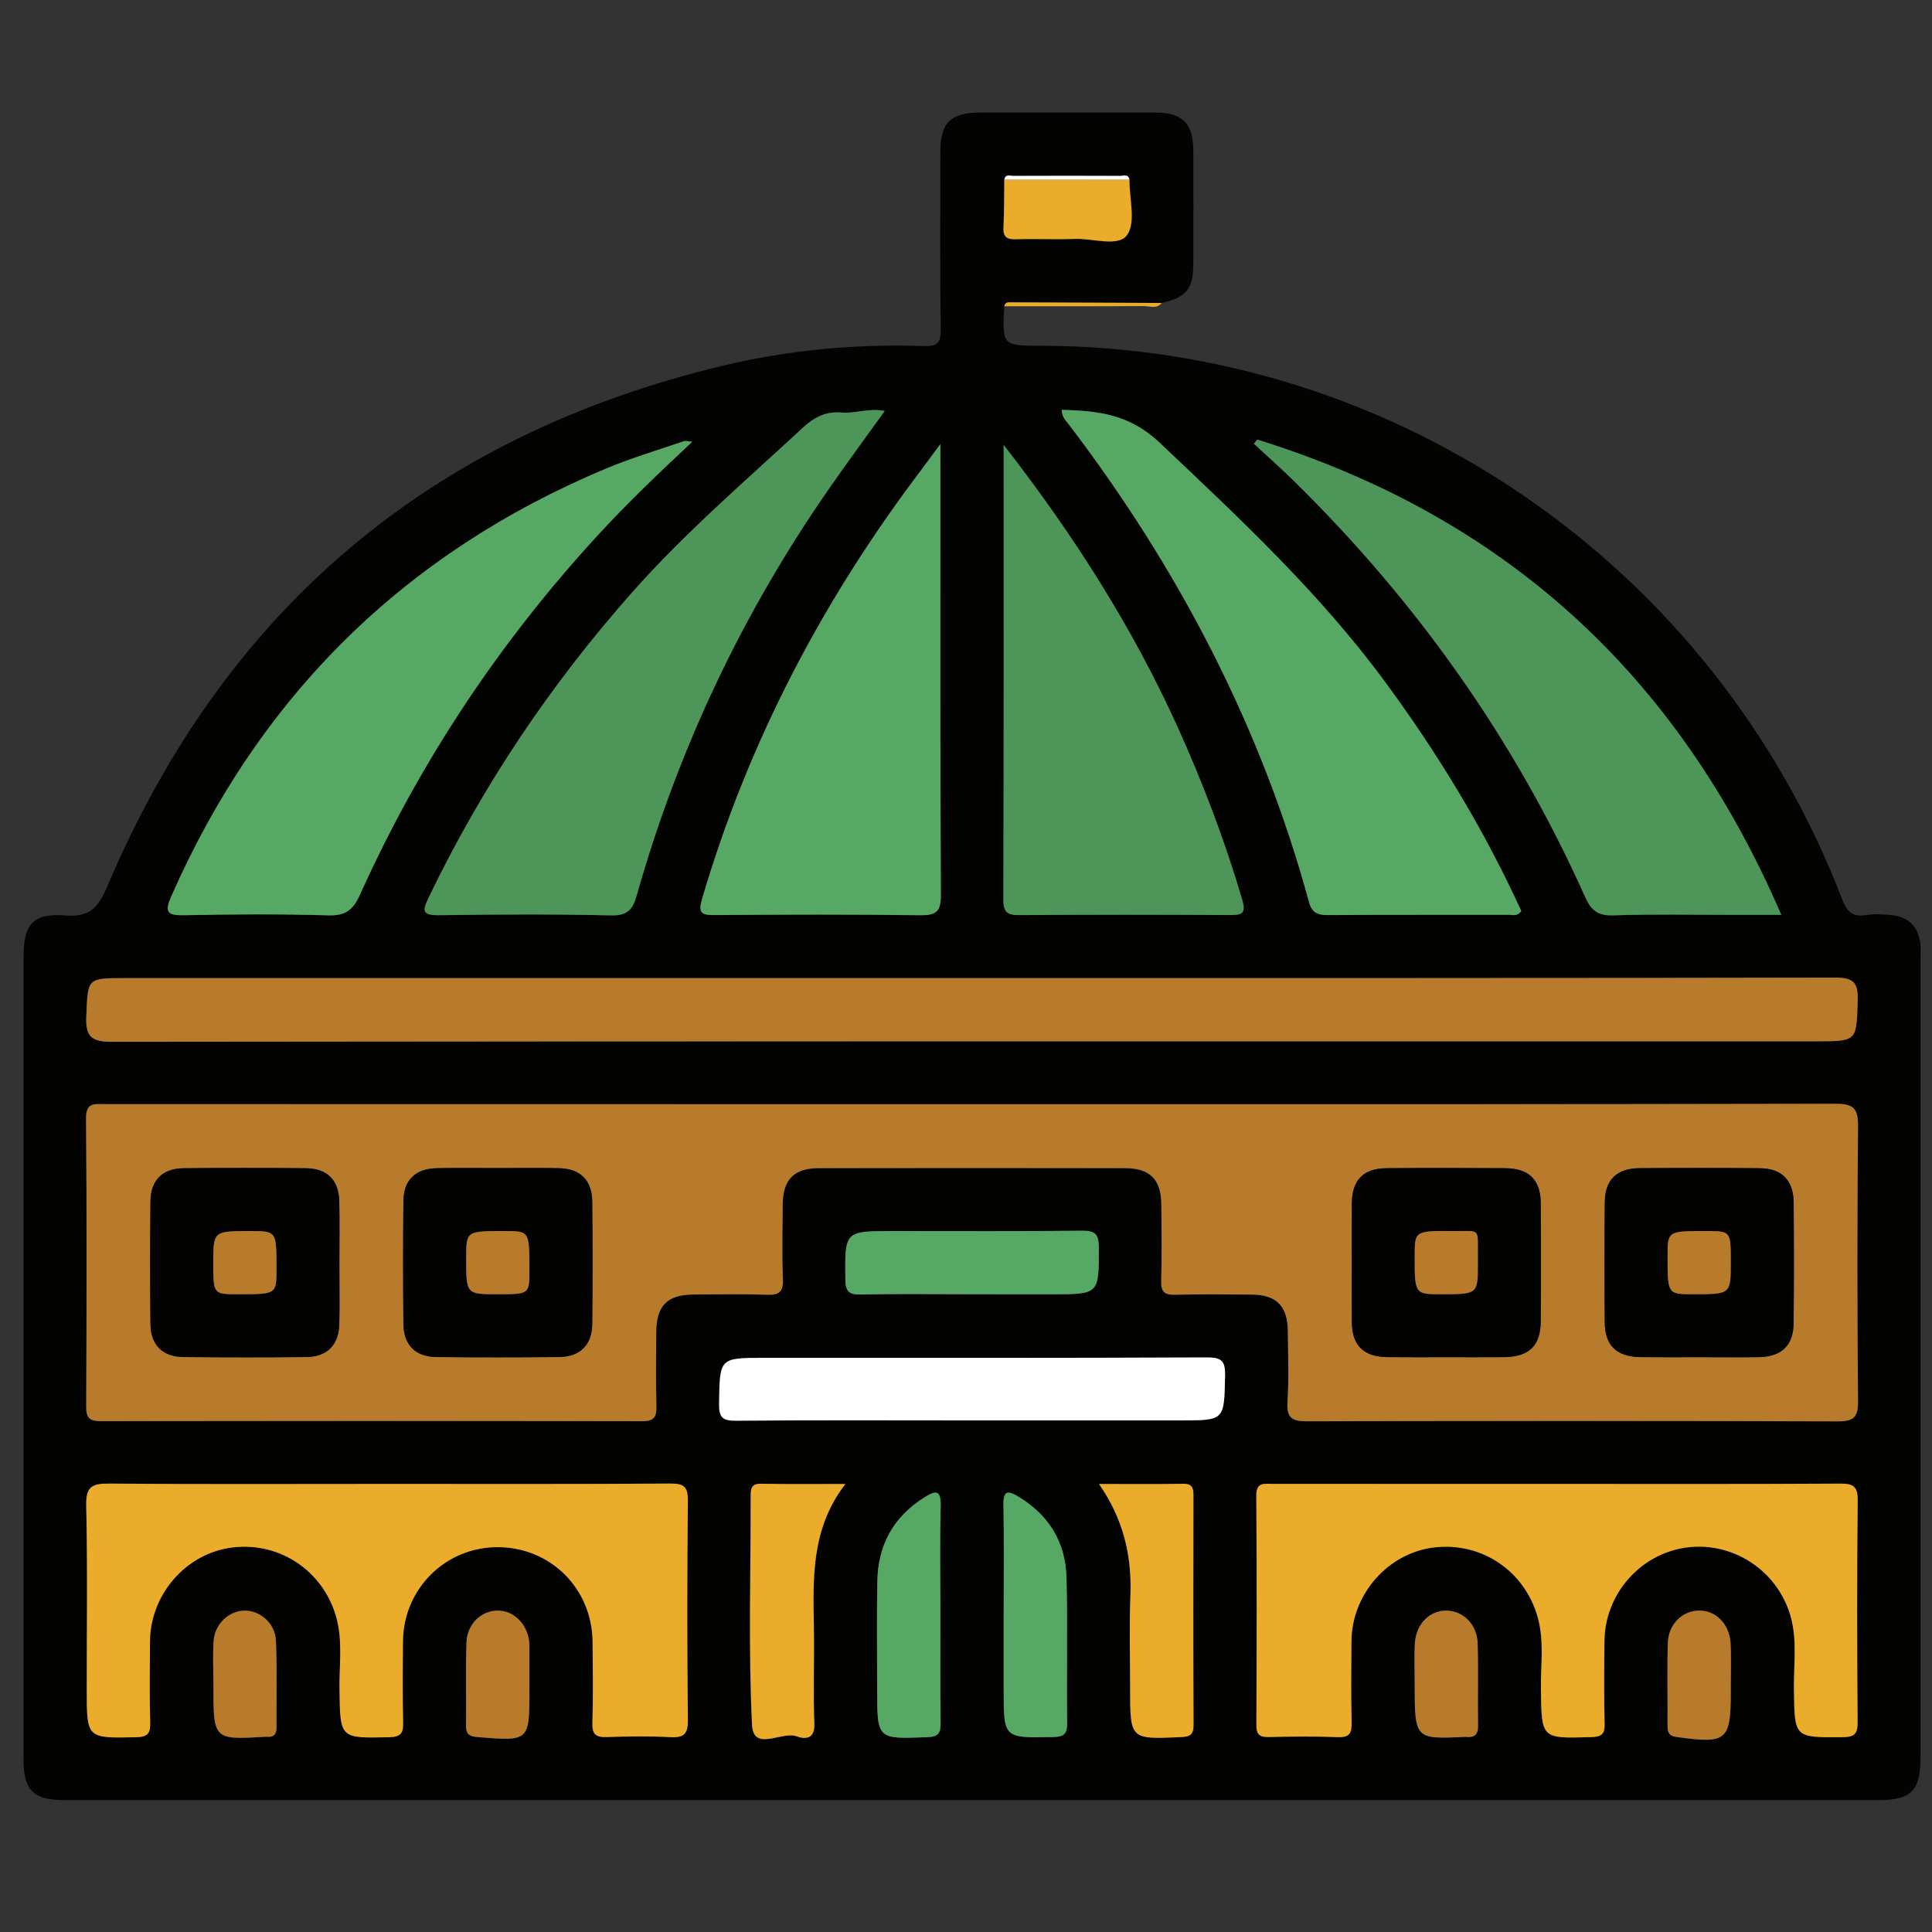 <?xml version="1.0" encoding="utf-8"?>
<!-- Generator: Adobe Illustrator 16.0.0, SVG Export Plug-In . SVG Version: 6.00 Build 0)  -->
<!DOCTYPE svg PUBLIC "-//W3C//DTD SVG 1.1//EN" "http://www.w3.org/Graphics/SVG/1.1/DTD/svg11.dtd">
<svg version="1.1" id="Layer_1" xmlns="http://www.w3.org/2000/svg" xmlns:xlink="http://www.w3.org/1999/xlink" x="0px" y="0px"
	 width="50px" height="50px" viewBox="0 0 50 50" enable-background="new 0 0 50 50" xml:space="preserve">
<rect x="0" y="0" width="50" height="50" fill="#333333" stroke="none"/>
<g>
	<path fill-rule="evenodd" clip-rule="evenodd" fill="#030402" d="M25.991,7.926c-0.053,1.02-0.053,1.02,0.955,1.022
		c9.188,0.024,17.401,5.69,20.72,14.302c0.118,0.307,0.249,0.492,0.614,0.433c0.216-0.035,0.444-0.022,0.663-0.002
		c0.45,0.042,0.705,0.301,0.756,0.749c0.014,0.118,0.004,0.238,0.004,0.357c0,6.903,0,13.806,0,20.709
		c0,0.848-0.242,1.091-1.087,1.091c-15.646,0-31.291,0-46.937,0c-0.818,0-1.07-0.248-1.07-1.057c0-6.919,0-13.838,0-20.758
		c0-0.854,0.242-1.144,1.079-1.08c0.614,0.047,0.848-0.185,1.081-0.736c3.042-7.182,8.369-11.684,15.958-13.497
		c1.697-0.405,3.425-0.56,5.167-0.504c0.348,0.012,0.459-0.063,0.453-0.436c-0.023-1.533-0.012-3.067-0.01-4.602
		c0.001-0.74,0.269-1.003,1.019-1.004c1.517-0.002,3.033-0.002,4.55,0c0.703,0.002,0.976,0.28,0.977,0.995
		c0.003,0.971,0.002,1.943,0,2.914c0,0.657-0.177,0.872-0.816,1.018c-1.293-0.006-2.586-0.013-3.88-0.016
		C26.107,7.824,26.013,7.808,25.991,7.926z M25.991,4.651c-0.005,0.407,0,0.815-0.021,1.222c-0.013,0.244,0.07,0.326,0.316,0.318
		c0.508-0.017,1.019,0.01,1.527-0.009c0.468-0.019,1.127,0.217,1.354-0.099c0.234-0.323,0.059-0.942,0.063-1.433
		c-0.027-0.157-0.154-0.098-0.24-0.099c-0.92-0.004-1.84-0.004-2.759,0C26.146,4.554,26.02,4.494,25.991,4.651z M25.209,28.578
		c-4.244,0-8.488,0-12.732,0c-3.255,0-6.511,0-9.767-0.001c-0.259,0-0.485-0.05-0.482,0.369c0.021,2.489,0.015,4.978,0.004,7.466
		c-0.001,0.298,0.101,0.37,0.382,0.369c4.671-0.008,9.341-0.008,14.011,0.001c0.307,0,0.37-0.113,0.363-0.388
		c-0.017-0.631-0.008-1.262-0.005-1.892c0.004-0.715,0.278-0.995,0.979-0.999c0.63-0.003,1.261-0.016,1.891,0.006
		c0.306,0.01,0.422-0.069,0.409-0.396c-0.024-0.646-0.011-1.295-0.005-1.942c0.005-0.645,0.292-0.938,0.934-0.938
		c2.643-0.005,5.284-0.004,7.927,0c0.642,0,0.934,0.294,0.938,0.935c0.007,0.664,0.014,1.329-0.003,1.994
		c-0.007,0.271,0.086,0.354,0.351,0.347c0.665-0.016,1.33-0.009,1.995-0.004c0.638,0.007,0.925,0.299,0.931,0.944
		c0.006,0.613,0.03,1.229-0.009,1.84c-0.027,0.425,0.135,0.496,0.518,0.495c4.569-0.012,9.137-0.013,13.705,0.002
		c0.411,0.001,0.547-0.082,0.542-0.523c-0.022-2.369-0.022-4.738,0-7.107c0.005-0.461-0.108-0.59-0.581-0.588
		C40.072,28.582,32.641,28.578,25.209,28.578z M25.209,25.313c-7.325,0-14.651,0-21.978,0c-0.986,0-0.955,0.001-0.998,0.98
		c-0.023,0.528,0.123,0.668,0.661,0.668c14.703-0.017,29.406-0.013,44.11-0.013c1.063,0,1.039-0.001,1.072-1.059
		c0.015-0.462-0.109-0.59-0.582-0.589C40.066,25.317,32.639,25.313,25.209,25.313z M10.036,38.404c-2.403,0-4.806,0.011-7.208-0.01
		c-0.439-0.003-0.607,0.073-0.596,0.567c0.037,1.583,0.014,3.169,0.014,4.754c0,1.282-0.001,1.27,1.284,1.242
		c0.305-0.006,0.364-0.11,0.357-0.384c-0.017-0.699-0.01-1.397-0.005-2.097c0.011-1.225,0.94-2.28,2.129-2.429
		c1.226-0.151,2.347,0.599,2.688,1.79c0.179,0.62,0.078,1.253,0.088,1.881c0.018,1.279,0.004,1.267,1.292,1.239
		c0.31-0.007,0.36-0.12,0.354-0.389c-0.015-0.699-0.01-1.397-0.003-2.097c0.012-1.353,1.094-2.428,2.438-2.433
		c1.377-0.004,2.458,1.069,2.469,2.455c0.006,0.697,0.016,1.397-0.005,2.096c-0.01,0.3,0.095,0.375,0.378,0.364
		c0.544-0.02,1.091-0.027,1.635,0.002c0.351,0.019,0.461-0.073,0.458-0.442c-0.021-1.892-0.02-3.783,0-5.674
		c0.003-0.367-0.104-0.448-0.455-0.446C14.91,38.411,12.473,38.404,10.036,38.404z M40.303,38.404c-2.453,0-4.907,0-7.361,0
		c-0.216,0-0.432-0.059-0.428,0.308c0.015,1.978,0.011,3.954,0.002,5.931c-0.001,0.252,0.087,0.317,0.324,0.312
		c0.597-0.014,1.193-0.021,1.789,0.003c0.317,0.013,0.356-0.125,0.351-0.391c-0.015-0.698-0.01-1.397-0.004-2.096
		c0.012-1.219,0.949-2.28,2.137-2.422c1.229-0.147,2.341,0.601,2.681,1.797c0.178,0.621,0.077,1.254,0.086,1.88
		c0.018,1.276,0.005,1.27,1.3,1.231c0.263-0.008,0.355-0.068,0.348-0.343c-0.018-0.715-0.011-1.432-0.004-2.146
		c0.011-1.201,0.911-2.237,2.088-2.413c1.203-0.181,2.372,0.57,2.721,1.744c0.188,0.637,0.085,1.287,0.095,1.931
		c0.018,1.248,0.004,1.236,1.252,1.229c0.315-0.001,0.398-0.083,0.396-0.398c-0.016-1.908-0.019-3.817,0.002-5.726
		c0.004-0.376-0.122-0.439-0.463-0.438C45.177,38.411,42.74,38.404,40.303,38.404z M27.48,10.606
		c-0.005,0.186,0.105,0.278,0.186,0.383c2.84,3.731,4.974,7.817,6.211,12.353c0.081,0.297,0.238,0.342,0.507,0.34
		c1.549-0.011,3.098-0.004,4.647-0.008c0.106-0.001,0.237,0.055,0.34-0.098c-0.959-2.099-2.153-4.066-3.526-5.931
		c-1.695-2.304-3.771-4.238-5.838-6.193C29.229,10.718,28.413,10.633,27.48,10.606z M22.896,10.636
		c-0.421-0.082-0.767,0.072-1.114,0.041c-0.404-0.036-0.707,0.117-1.001,0.39c-1.499,1.389-3.052,2.72-4.411,4.254
		c-2.125,2.397-3.891,5.03-5.28,7.917c-0.166,0.346-0.152,0.452,0.271,0.447c1.481-0.021,2.965-0.03,4.445,0.005
		c0.437,0.012,0.568-0.148,0.676-0.528c1.076-3.796,2.743-7.314,5-10.553C21.935,11.957,22.406,11.317,22.896,10.636z
		 M17.917,11.431c-0.121-0.008-0.176-0.027-0.219-0.013c-0.675,0.231-1.361,0.436-2.018,0.71
		c-5.222,2.187-8.962,5.883-11.246,11.063c-0.18,0.407-0.117,0.503,0.328,0.495c1.243-0.026,2.488-0.033,3.73,0.003
		c0.446,0.014,0.643-0.135,0.823-0.534c1.543-3.426,3.597-6.517,6.14-9.287C16.225,13.028,17.048,12.243,17.917,11.431z
		 M32.539,11.377c-0.029,0.035-0.06,0.072-0.089,0.107c0.335,0.312,0.678,0.613,1.005,0.933c3.193,3.13,5.742,6.715,7.57,10.801
		c0.151,0.336,0.321,0.483,0.715,0.471c1.02-0.034,2.042-0.013,3.064-0.013c0.397,0,0.795,0,1.294,0
		C43.404,17.422,38.909,13.36,32.539,11.377z M24.338,11.492c-0.23,0.311-0.371,0.503-0.515,0.694
		c-2.537,3.356-4.462,7.024-5.652,11.07c-0.107,0.366-0.027,0.429,0.321,0.426c1.772-0.014,3.545-0.021,5.316,0.004
		c0.416,0.005,0.542-0.087,0.541-0.524c-0.02-3.715-0.012-7.43-0.012-11.145C24.338,11.887,24.338,11.755,24.338,11.492z
		 M25.975,11.515c0,4.009,0.004,7.893-0.008,11.775c-0.001,0.329,0.114,0.395,0.413,0.393c1.823-0.012,3.645-0.012,5.468-0.001
		c0.338,0.002,0.394-0.076,0.297-0.408c-0.453-1.535-1.02-3.027-1.68-4.482C29.293,16.21,27.781,13.84,25.975,11.515z M25.135,36.76
		c1.805,0,3.61,0,5.416,0c1.148,0,1.129-0.001,1.153-1.159c0.008-0.384-0.093-0.472-0.473-0.471
		c-3.814,0.017-7.63,0.011-11.443,0.011c-1.178,0-1.161,0-1.179,1.184c-0.006,0.36,0.089,0.447,0.446,0.443
		C21.082,36.75,23.108,36.76,25.135,36.76z M21.88,38.405c-0.794,0-1.488,0.008-2.183-0.005c-0.246-0.005-0.271,0.114-0.271,0.312
		c0.003,1.978-0.061,3.957,0.035,5.929c0.035,0.709,0.77,0.152,1.16,0.297c0.201,0.073,0.467,0.084,0.452-0.32
		c-0.03-0.834,0.002-1.67-0.012-2.505C21.041,40.834,20.99,39.554,21.88,38.405z M28.442,38.405c0.646,0.933,0.851,1.872,0.812,2.89
		c-0.031,0.8-0.007,1.601-0.007,2.402c0,1.324,0,1.317,1.317,1.259c0.232-0.011,0.325-0.06,0.324-0.313
		c-0.009-1.977-0.006-3.953-0.003-5.93c0.001-0.195-0.021-0.318-0.269-0.313C29.923,38.413,29.227,38.405,28.442,38.405z
		 M25.132,33.495c0.696,0,1.395,0,2.093,0c1.226,0,1.214,0,1.213-1.214c-0.001-0.328-0.083-0.435-0.423-0.431
		c-1.633,0.018-3.268,0.009-4.9,0.009c-1.262,0-1.25-0.001-1.238,1.238c0.003,0.308,0.074,0.412,0.396,0.404
		C23.225,33.481,24.178,33.495,25.132,33.495z M24.338,41.737c0-0.919-0.017-1.839,0.007-2.757c0.011-0.436-0.135-0.407-0.427-0.224
		c-0.801,0.504-1.196,1.235-1.213,2.168c-0.016,0.936-0.004,1.872-0.004,2.809c0,1.286,0,1.276,1.306,1.225
		c0.28-0.011,0.339-0.107,0.336-0.36C24.331,43.645,24.338,42.691,24.338,41.737z M25.975,41.743c0,0.664,0,1.328,0,1.992
		c0,1.252,0,1.245,1.255,1.221c0.271-0.005,0.393-0.05,0.388-0.36c-0.017-1.259,0.017-2.519-0.017-3.778
		c-0.026-0.91-0.461-1.616-1.254-2.09c-0.257-0.154-0.384-0.156-0.378,0.207C25.985,39.87,25.975,40.807,25.975,41.743z
		 M44.792,43.565c0-0.341,0.014-0.681-0.003-1.02c-0.026-0.513-0.38-0.873-0.826-0.863c-0.425,0.007-0.784,0.354-0.799,0.835
		c-0.021,0.714-0.003,1.428-0.008,2.142c-0.001,0.174,0.032,0.267,0.244,0.296c1.294,0.177,1.393,0.099,1.393-1.187
		C44.793,43.701,44.793,43.633,44.792,43.565z M5.524,43.577C5.52,45.024,5.52,45.024,6.821,44.95
		c0.034-0.002,0.069-0.004,0.103-0.002c0.181,0.012,0.232-0.088,0.231-0.25c-0.005-0.748,0.017-1.496-0.015-2.242
		c-0.019-0.441-0.406-0.774-0.805-0.773c-0.399,0-0.77,0.333-0.806,0.773C5.501,42.828,5.524,43.204,5.524,43.577z M13.7,43.62
		c0-0.34,0-0.68,0-1.02c0-0.034,0.001-0.068-0.003-0.102c-0.049-0.471-0.404-0.822-0.823-0.816
		c-0.425,0.006-0.787,0.352-0.802,0.832c-0.022,0.713-0.002,1.428-0.011,2.141c-0.003,0.218,0.074,0.283,0.294,0.3
		c1.346,0.109,1.346,0.115,1.346-1.233C13.701,43.688,13.701,43.654,13.7,43.62z M36.612,43.557c0,1.452,0,1.452,1.282,1.394
		c0.016-0.001,0.033-0.002,0.05,0c0.208,0.02,0.311-0.052,0.307-0.282c-0.01-0.714,0.011-1.429-0.01-2.141
		c-0.015-0.483-0.366-0.832-0.792-0.845c-0.445-0.014-0.806,0.345-0.833,0.854C36.599,42.877,36.613,43.217,36.612,43.557z"/>
	<path fill-rule="evenodd" clip-rule="evenodd" fill="#EBAB2B" d="M25.991,7.926c0.021-0.118,0.116-0.102,0.195-0.101
		c1.294,0.003,2.587,0.01,3.88,0.016c-0.133,0.164-0.315,0.078-0.472,0.08C28.394,7.93,27.192,7.926,25.991,7.926z"/>
	<path fill-rule="evenodd" clip-rule="evenodd" fill="#B87B2B" d="M25.209,28.578c7.432,0,14.863,0.004,22.295-0.012
		c0.473-0.002,0.586,0.127,0.581,0.588c-0.022,2.369-0.022,4.738,0,7.107c0.005,0.441-0.131,0.524-0.542,0.523
		c-4.568-0.015-9.136-0.014-13.705-0.002c-0.383,0.001-0.545-0.07-0.518-0.495c0.039-0.61,0.015-1.227,0.009-1.84
		c-0.006-0.646-0.293-0.938-0.931-0.944c-0.665-0.005-1.33-0.012-1.995,0.004c-0.265,0.007-0.357-0.076-0.351-0.347
		c0.017-0.665,0.01-1.33,0.003-1.994c-0.005-0.641-0.297-0.935-0.938-0.935c-2.643-0.004-5.284-0.005-7.927,0
		c-0.642,0.001-0.929,0.294-0.934,0.938c-0.006,0.647-0.02,1.296,0.005,1.942c0.013,0.327-0.104,0.406-0.409,0.396
		c-0.63-0.021-1.261-0.009-1.891-0.006c-0.701,0.004-0.976,0.284-0.979,0.999c-0.003,0.63-0.012,1.261,0.005,1.892
		c0.007,0.274-0.057,0.388-0.363,0.388c-4.67-0.009-9.34-0.009-14.011-0.001c-0.281,0.001-0.383-0.071-0.382-0.369
		c0.011-2.488,0.017-4.977-0.004-7.466c-0.003-0.419,0.224-0.369,0.482-0.369c3.256,0.001,6.512,0.001,9.767,0.001
		C16.721,28.578,20.965,28.578,25.209,28.578z M43.99,35.124c0.512,0,1.023,0.006,1.534-0.002c0.582-0.011,0.89-0.305,0.895-0.877
		c0.01-1.039,0.009-2.079,0.001-3.118c-0.005-0.582-0.304-0.889-0.876-0.894c-1.04-0.01-2.079-0.009-3.118-0.001
		c-0.583,0.004-0.889,0.302-0.894,0.875c-0.01,1.039-0.01,2.078-0.001,3.118c0.005,0.601,0.309,0.889,0.926,0.896
		C42.968,35.128,43.479,35.124,43.99,35.124z M8.783,32.726c0-0.545,0.009-1.091-0.003-1.635c-0.011-0.547-0.313-0.853-0.861-0.857
		c-1.056-0.011-2.112-0.011-3.169,0c-0.548,0.005-0.852,0.312-0.856,0.859c-0.011,1.057-0.011,2.113,0,3.17
		c0.005,0.547,0.312,0.852,0.86,0.857c1.056,0.01,2.112,0.011,3.169,0c0.546-0.006,0.847-0.313,0.858-0.861
		C8.792,33.748,8.783,33.237,8.783,32.726z M12.888,30.23c-0.528,0-1.057-0.009-1.585,0.003c-0.551,0.011-0.858,0.307-0.863,0.853
		c-0.01,1.057-0.01,2.114,0,3.17c0.005,0.55,0.308,0.858,0.853,0.864c1.057,0.011,2.113,0.01,3.17,0
		c0.549-0.006,0.858-0.31,0.864-0.854c0.011-1.057,0.01-2.113,0-3.17c-0.006-0.549-0.309-0.852-0.854-0.863
		C13.944,30.221,13.416,30.23,12.888,30.23z M37.389,35.124c0.511,0,1.022,0.003,1.533-0.001c0.648-0.007,0.948-0.293,0.952-0.924
		c0.008-1.022,0.008-2.045,0-3.066c-0.005-0.604-0.308-0.897-0.922-0.9c-1.022-0.007-2.045-0.008-3.067,0
		c-0.604,0.004-0.896,0.305-0.9,0.921c-0.006,1.022-0.007,2.045,0.001,3.067c0.005,0.604,0.307,0.894,0.921,0.901
		C36.4,35.128,36.895,35.124,37.389,35.124z"/>
	<path fill-rule="evenodd" clip-rule="evenodd" fill="#B87B2B" d="M25.209,25.313c7.43,0,14.857,0.004,22.286-0.012
		c0.473-0.001,0.597,0.127,0.582,0.589c-0.033,1.058-0.009,1.059-1.072,1.059c-14.704,0-29.407-0.004-44.11,0.013
		c-0.538,0-0.685-0.14-0.661-0.668c0.043-0.979,0.012-0.98,0.998-0.98C10.558,25.313,17.884,25.313,25.209,25.313z"/>
	<path fill-rule="evenodd" clip-rule="evenodd" fill="#EBAB2B" d="M10.036,38.404c2.437,0,4.874,0.007,7.311-0.009
		c0.352-0.002,0.458,0.079,0.455,0.446c-0.02,1.891-0.021,3.782,0,5.674c0.003,0.369-0.107,0.461-0.458,0.442
		c-0.544-0.029-1.091-0.021-1.635-0.002c-0.283,0.011-0.388-0.064-0.378-0.364c0.021-0.698,0.011-1.398,0.005-2.096
		c-0.011-1.386-1.092-2.459-2.469-2.455c-1.344,0.005-2.426,1.08-2.438,2.433c-0.007,0.699-0.012,1.397,0.003,2.097
		c0.007,0.269-0.044,0.382-0.354,0.389c-1.288,0.027-1.274,0.04-1.292-1.239c-0.01-0.628,0.091-1.261-0.088-1.881
		c-0.341-1.191-1.462-1.941-2.688-1.79c-1.188,0.148-2.118,1.204-2.129,2.429c-0.005,0.699-0.012,1.397,0.005,2.097
		c0.007,0.273-0.053,0.378-0.357,0.384c-1.285,0.027-1.284,0.04-1.284-1.242c0-1.585,0.023-3.171-0.014-4.754
		c-0.012-0.494,0.156-0.57,0.596-0.567C5.23,38.415,7.633,38.404,10.036,38.404z"/>
	<path fill-rule="evenodd" clip-rule="evenodd" fill="#EBAB2B" d="M40.303,38.404c2.438,0,4.874,0.007,7.311-0.008
		c0.341-0.002,0.467,0.062,0.463,0.438c-0.021,1.908-0.018,3.817-0.002,5.726c0.002,0.315-0.081,0.397-0.396,0.398
		c-1.248,0.008-1.234,0.02-1.252-1.229c-0.01-0.644,0.094-1.294-0.095-1.931c-0.349-1.174-1.518-1.925-2.721-1.744
		c-1.177,0.176-2.077,1.212-2.088,2.413c-0.007,0.715-0.014,1.432,0.004,2.146c0.008,0.274-0.085,0.335-0.348,0.343
		c-1.295,0.038-1.282,0.045-1.3-1.231c-0.009-0.626,0.092-1.259-0.086-1.88c-0.34-1.196-1.452-1.944-2.681-1.797
		c-1.188,0.142-2.125,1.203-2.137,2.422c-0.006,0.698-0.011,1.397,0.004,2.096c0.006,0.266-0.033,0.403-0.351,0.391
		c-0.596-0.024-1.192-0.017-1.789-0.003c-0.237,0.006-0.325-0.06-0.324-0.312c0.009-1.977,0.013-3.953-0.002-5.931
		c-0.004-0.366,0.212-0.308,0.428-0.308C35.396,38.404,37.85,38.404,40.303,38.404z"/>
	<path fill-rule="evenodd" clip-rule="evenodd" fill="#57A865" d="M27.48,10.606c0.933,0.026,1.749,0.111,2.526,0.846
		c2.067,1.955,4.143,3.89,5.838,6.193c1.373,1.864,2.567,3.832,3.526,5.931c-0.103,0.152-0.233,0.097-0.34,0.098
		c-1.55,0.004-3.099-0.003-4.647,0.008c-0.269,0.002-0.426-0.043-0.507-0.34c-1.237-4.535-3.371-8.621-6.211-12.353
		C27.586,10.885,27.476,10.792,27.48,10.606z"/>
	<path fill-rule="evenodd" clip-rule="evenodd" fill="#4E955A" d="M22.896,10.636c-0.489,0.682-0.961,1.321-1.415,1.973
		c-2.257,3.238-3.924,6.757-5,10.553c-0.107,0.38-0.239,0.54-0.676,0.528c-1.48-0.035-2.964-0.025-4.445-0.005
		c-0.423,0.005-0.437-0.102-0.271-0.447c1.39-2.887,3.155-5.52,5.28-7.917c1.359-1.534,2.912-2.865,4.411-4.254
		c0.294-0.272,0.597-0.426,1.001-0.39C22.129,10.708,22.475,10.554,22.896,10.636z"/>
	<path fill-rule="evenodd" clip-rule="evenodd" fill="#57A865" d="M17.917,11.431c-0.869,0.813-1.692,1.598-2.461,2.437
		c-2.543,2.771-4.597,5.861-6.14,9.287c-0.181,0.399-0.377,0.548-0.823,0.534c-1.242-0.036-2.487-0.029-3.73-0.003
		c-0.445,0.008-0.508-0.088-0.328-0.495c2.284-5.18,6.024-8.876,11.246-11.063c0.656-0.274,1.343-0.479,2.018-0.71
		C17.741,11.403,17.796,11.423,17.917,11.431z"/>
	<path fill-rule="evenodd" clip-rule="evenodd" fill="#4E955A" d="M32.539,11.377c6.37,1.983,10.865,6.045,13.56,12.299
		c-0.499,0-0.896,0-1.294,0c-1.022,0-2.045-0.021-3.064,0.013c-0.394,0.013-0.563-0.135-0.715-0.471
		c-1.828-4.086-4.377-7.671-7.57-10.801c-0.327-0.319-0.67-0.621-1.005-0.933C32.479,11.449,32.51,11.412,32.539,11.377z"/>
	<path fill-rule="evenodd" clip-rule="evenodd" fill="#57A865" d="M24.338,11.492c0,0.263,0,0.395,0,0.525
		c0,3.715-0.008,7.43,0.012,11.145c0.001,0.438-0.125,0.529-0.541,0.524c-1.771-0.024-3.544-0.018-5.316-0.004
		c-0.349,0.003-0.429-0.06-0.321-0.426c1.19-4.046,3.115-7.714,5.652-11.07C23.967,11.995,24.107,11.803,24.338,11.492z"/>
	<path fill-rule="evenodd" clip-rule="evenodd" fill="#4E955A" d="M25.975,11.515c1.807,2.325,3.318,4.695,4.49,7.276
		c0.66,1.455,1.227,2.947,1.68,4.482c0.097,0.332,0.041,0.41-0.297,0.408c-1.823-0.011-3.645-0.011-5.468,0.001
		c-0.299,0.002-0.414-0.063-0.413-0.393C25.979,19.407,25.975,15.523,25.975,11.515z"/>
	<path fill-rule="evenodd" clip-rule="evenodd" fill="#FFFFFF" d="M25.135,36.76c-2.026,0-4.053-0.01-6.079,0.008
		c-0.357,0.004-0.452-0.083-0.446-0.443c0.018-1.184,0.001-1.184,1.179-1.184c3.813,0,7.629,0.006,11.443-0.011
		c0.38-0.001,0.48,0.087,0.473,0.471c-0.024,1.158-0.005,1.159-1.153,1.159C28.745,36.76,26.939,36.76,25.135,36.76z"/>
	<path fill-rule="evenodd" clip-rule="evenodd" fill="#EBAB2B" d="M21.88,38.405c-0.89,1.148-0.839,2.429-0.817,3.707
		c0.014,0.835-0.019,1.671,0.012,2.505c0.015,0.404-0.251,0.394-0.452,0.32c-0.391-0.145-1.125,0.412-1.16-0.297
		c-0.096-1.972-0.032-3.951-0.035-5.929c-0.001-0.197,0.024-0.316,0.271-0.312C20.392,38.413,21.086,38.405,21.88,38.405z"/>
	<path fill-rule="evenodd" clip-rule="evenodd" fill="#EBAB2B" d="M28.442,38.405c0.784,0,1.48,0.008,2.175-0.005
		c0.248-0.005,0.27,0.118,0.269,0.313c-0.003,1.977-0.006,3.953,0.003,5.93c0.001,0.253-0.092,0.302-0.324,0.313
		c-1.317,0.059-1.317,0.065-1.317-1.259c0-0.802-0.024-1.603,0.007-2.402C29.293,40.277,29.088,39.338,28.442,38.405z"/>
	<path fill-rule="evenodd" clip-rule="evenodd" fill="#57A865" d="M25.132,33.495c-0.954,0-1.907-0.014-2.859,0.007
		c-0.322,0.008-0.394-0.097-0.396-0.404c-0.012-1.239-0.023-1.238,1.238-1.238c1.633,0,3.268,0.009,4.9-0.009
		c0.34-0.004,0.422,0.103,0.423,0.431c0.001,1.214,0.013,1.214-1.213,1.214C26.526,33.495,25.828,33.495,25.132,33.495z"/>
	<path fill-rule="evenodd" clip-rule="evenodd" fill="#57A865" d="M24.338,41.737c0,0.954-0.007,1.907,0.005,2.86
		c0.003,0.253-0.056,0.35-0.336,0.36c-1.306,0.052-1.306,0.062-1.306-1.225c0-0.937-0.012-1.873,0.004-2.809
		c0.017-0.933,0.412-1.664,1.213-2.168c0.292-0.184,0.438-0.212,0.427,0.224C24.321,39.898,24.338,40.818,24.338,41.737z"/>
	<path fill-rule="evenodd" clip-rule="evenodd" fill="#57A865" d="M25.975,41.743c0-0.937,0.011-1.873-0.006-2.809
		c-0.006-0.363,0.121-0.361,0.378-0.207c0.793,0.474,1.228,1.18,1.254,2.09c0.033,1.26,0,2.52,0.017,3.778
		c0.005,0.311-0.117,0.355-0.388,0.36c-1.255,0.024-1.255,0.031-1.255-1.221C25.975,43.071,25.975,42.407,25.975,41.743z"/>
	<path fill-rule="evenodd" clip-rule="evenodd" fill="#B87B2B" d="M44.793,43.565c0,0.067,0,0.136,0,0.203
		c0,1.285-0.099,1.363-1.393,1.187c-0.212-0.029-0.245-0.122-0.244-0.296c0.005-0.714-0.014-1.428,0.008-2.142
		c0.015-0.48,0.374-0.828,0.799-0.835c0.446-0.01,0.8,0.351,0.826,0.863C44.806,42.885,44.792,43.225,44.793,43.565z"/>
	<path fill-rule="evenodd" clip-rule="evenodd" fill="#EBAB2B" d="M29.23,4.651c-0.004,0.49,0.172,1.109-0.063,1.433
		c-0.227,0.315-0.886,0.08-1.354,0.099c-0.509,0.019-1.02-0.008-1.527,0.009c-0.246,0.008-0.329-0.074-0.316-0.318
		c0.021-0.406,0.016-0.814,0.021-1.222C27.071,4.651,28.15,4.651,29.23,4.651z"/>
	<path fill-rule="evenodd" clip-rule="evenodd" fill="#B87B2B" d="M5.524,43.577c0-0.373-0.023-0.749,0.006-1.121
		c0.036-0.44,0.406-0.773,0.806-0.773c0.398-0.001,0.786,0.332,0.805,0.773c0.031,0.746,0.01,1.494,0.015,2.242
		c0.001,0.162-0.051,0.262-0.231,0.25c-0.033-0.002-0.068,0-0.103,0.002C5.52,45.024,5.52,45.024,5.524,43.577z"/>
	<path fill-rule="evenodd" clip-rule="evenodd" fill="#B87B2B" d="M13.7,43.62c0.001,0.034,0.001,0.068,0.001,0.102
		c0,1.349,0,1.343-1.346,1.233c-0.22-0.017-0.297-0.082-0.294-0.3c0.009-0.713-0.012-1.428,0.011-2.141
		c0.015-0.48,0.377-0.826,0.802-0.832c0.419-0.006,0.774,0.346,0.823,0.816c0.004,0.033,0.003,0.067,0.003,0.102
		C13.7,42.94,13.7,43.28,13.7,43.62z"/>
	<path fill-rule="evenodd" clip-rule="evenodd" fill="#B87B2B" d="M36.612,43.557c0.001-0.34-0.014-0.68,0.004-1.02
		c0.027-0.51,0.388-0.868,0.833-0.854c0.426,0.013,0.777,0.361,0.792,0.845c0.021,0.712,0,1.427,0.01,2.141
		c0.004,0.23-0.099,0.302-0.307,0.282c-0.017-0.002-0.034-0.001-0.05,0C36.612,45.009,36.612,45.009,36.612,43.557z"/>
	<path fill-rule="evenodd" clip-rule="evenodd" fill="#FFFFFF" d="M29.23,4.651c-1.08,0-2.159,0-3.239,0
		c0.028-0.157,0.154-0.098,0.24-0.099c0.919-0.004,1.839-0.004,2.759,0C29.076,4.554,29.203,4.494,29.23,4.651z"/>
	<path fill-rule="evenodd" clip-rule="evenodd" fill="#030402" d="M43.99,35.124c-0.511,0-1.022,0.004-1.533-0.002
		c-0.617-0.008-0.921-0.296-0.926-0.896c-0.009-1.04-0.009-2.079,0.001-3.118c0.005-0.573,0.311-0.871,0.894-0.875
		c1.039-0.008,2.078-0.009,3.118,0.001c0.572,0.005,0.871,0.312,0.876,0.894c0.008,1.039,0.009,2.079-0.001,3.118
		c-0.005,0.572-0.313,0.866-0.895,0.877C45.014,35.13,44.502,35.124,43.99,35.124z M44.793,32.664c0-0.805,0-0.805-0.64-0.805
		c-0.995-0.001-0.995-0.001-0.996,0.652c0,0.983,0,0.983,0.666,0.983C44.793,33.495,44.793,33.495,44.793,32.664z"/>
	<path fill-rule="evenodd" clip-rule="evenodd" fill="#030402" d="M8.783,32.726c0,0.512,0.009,1.022-0.002,1.533
		c-0.012,0.548-0.313,0.855-0.858,0.861c-1.057,0.011-2.113,0.01-3.169,0c-0.549-0.006-0.855-0.311-0.86-0.857
		c-0.011-1.057-0.011-2.113,0-3.17c0.005-0.548,0.309-0.854,0.856-0.859c1.057-0.011,2.113-0.011,3.169,0
		c0.549,0.005,0.851,0.311,0.861,0.857C8.792,31.635,8.783,32.181,8.783,32.726z M5.52,32.685c0,0.81,0,0.81,0.636,0.811
		c0.999,0,0.999,0,1-0.648c0-0.987,0-0.987-0.661-0.987C5.52,31.858,5.52,31.858,5.52,32.685z"/>
	<path fill-rule="evenodd" clip-rule="evenodd" fill="#030402" d="M12.888,30.23c0.528,0,1.057-0.01,1.585,0.003
		c0.545,0.012,0.848,0.314,0.854,0.863c0.01,1.057,0.011,2.113,0,3.17c-0.006,0.544-0.315,0.848-0.864,0.854
		c-1.057,0.01-2.113,0.011-3.17,0c-0.545-0.006-0.848-0.314-0.853-0.864c-0.01-1.056-0.01-2.113,0-3.17
		c0.005-0.546,0.313-0.842,0.863-0.853C11.831,30.222,12.359,30.23,12.888,30.23z M12.875,33.495c0.825,0,0.825,0,0.826-0.62
		c0-1.016,0-1.016-0.633-1.016c-1.003-0.001-1.003-0.001-1.003,0.694C12.064,33.495,12.064,33.495,12.875,33.495z"/>
	<path fill-rule="evenodd" clip-rule="evenodd" fill="#030402" d="M37.389,35.124c-0.494,0-0.988,0.004-1.482-0.002
		c-0.614-0.008-0.916-0.298-0.921-0.901c-0.008-1.022-0.007-2.045-0.001-3.067c0.005-0.616,0.296-0.917,0.9-0.921
		c1.022-0.008,2.045-0.007,3.067,0c0.614,0.003,0.917,0.297,0.922,0.9c0.008,1.021,0.008,2.044,0,3.066
		c-0.004,0.631-0.304,0.917-0.952,0.924C38.411,35.127,37.899,35.124,37.389,35.124z M38.248,32.679
		c-0.015-0.945,0.113-0.811-0.626-0.818c-1.01-0.01-1.01-0.002-1.01,0.637c-0.001,0.998-0.001,0.998,0.701,0.998
		C38.248,33.495,38.248,33.495,38.248,32.679z"/>
	<path fill-rule="evenodd" clip-rule="evenodd" fill="#B87B2B" d="M44.793,32.664c0,0.831,0,0.831-0.97,0.831
		c-0.666,0-0.666,0-0.666-0.983c0.001-0.653,0.001-0.653,0.996-0.652C44.793,31.859,44.793,31.859,44.793,32.664z"/>
	<path fill-rule="evenodd" clip-rule="evenodd" fill="#B87B2B" d="M5.52,32.685c0-0.826,0-0.826,0.975-0.825
		c0.661,0,0.661,0,0.661,0.987c-0.001,0.648-0.001,0.648-1,0.648C5.52,33.494,5.52,33.494,5.52,32.685z"/>
	<path fill-rule="evenodd" clip-rule="evenodd" fill="#B87B2B" d="M12.875,33.495c-0.811,0-0.811,0-0.81-0.941
		c0-0.695,0-0.695,1.003-0.694c0.633,0,0.633,0,0.633,1.016C13.7,33.495,13.7,33.495,12.875,33.495z"/>
	<path fill-rule="evenodd" clip-rule="evenodd" fill="#B87B2B" d="M38.248,32.679c0,0.816,0,0.816-0.935,0.816
		c-0.702,0-0.702,0-0.701-0.998c0-0.639,0-0.646,1.01-0.637C38.361,31.868,38.233,31.733,38.248,32.679z"/>
</g>
</svg>
